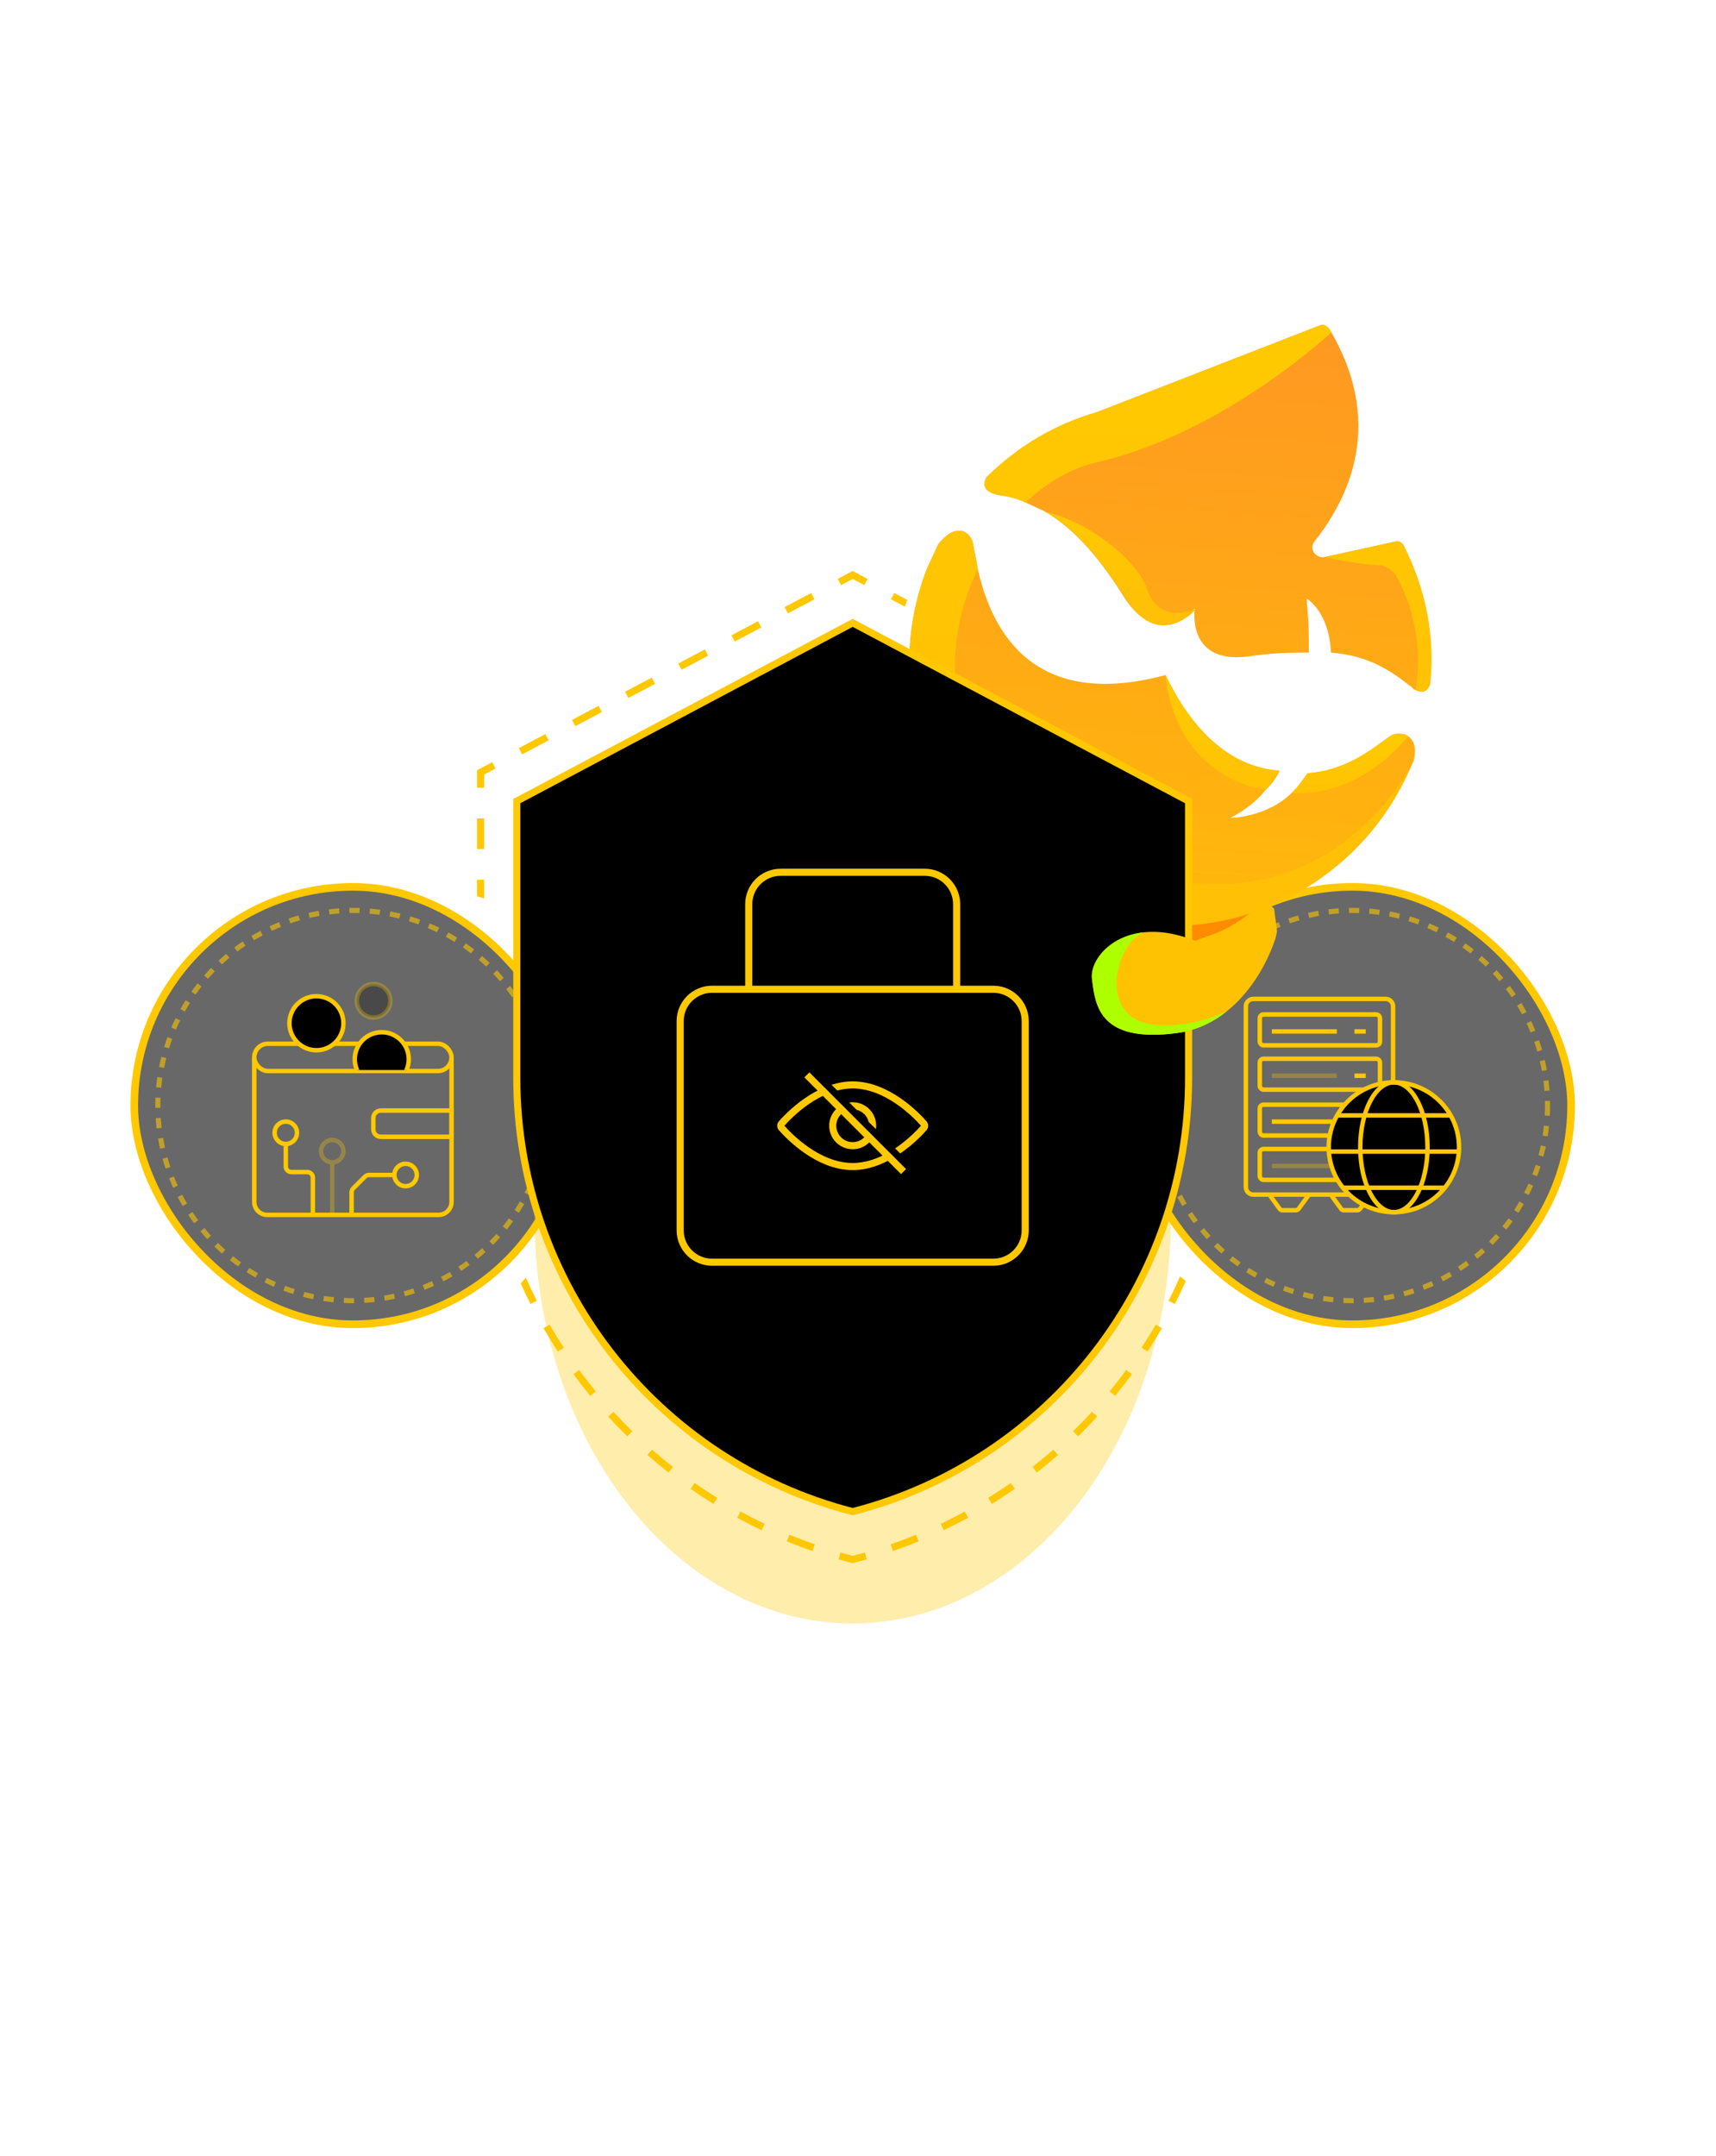 <svg width="484" height="608" viewBox="0 0 484 608" fill="none" xmlns="http://www.w3.org/2000/svg">
<path d="M158.631 312.233H313.868" stroke="#FFC800" stroke-width="1.113" stroke-dasharray="3.71 3.71"/>
<rect x="37.87" y="250.055" width="123.333" height="123.333" rx="61.666" fill="black" fill-opacity="0.59"/>
<rect x="37.87" y="250.055" width="123.333" height="123.333" rx="61.666" stroke="#FFC800" stroke-width="2.151"/>
<circle opacity="0.59" cx="99.536" cy="311.721" r="55.015" stroke="#FFC800" stroke-width="1.434" stroke-dasharray="2.87 2.87"/>
<path d="M71.709 298.523V338.891C71.709 340.912 73.348 342.551 75.369 342.551H123.702C125.724 342.551 127.362 340.912 127.362 338.891V298.523" stroke="#FFC800" stroke-width="1.255"/>
<rect x="71.709" y="294.29" width="55.653" height="7.695" rx="3.848" stroke="#FFC800" stroke-width="1.255"/>
<path d="M88.249 342.492V332.043C88.249 331.177 87.546 330.474 86.68 330.474H82.182C81.316 330.474 80.613 329.772 80.613 328.906V322.046" stroke="#FFC800" stroke-width="1.255"/>
<path d="M99.165 342.415V336.191C99.165 335.775 99.33 335.376 99.624 335.082L102.951 331.755C103.245 331.461 103.644 331.296 104.06 331.296H111.438" stroke="#FFC800" stroke-width="1.255"/>
<circle cx="80.613" cy="319.396" r="3.157" stroke="#FFC800" stroke-width="1.255"/>
<path opacity="0.3" fill-rule="evenodd" clip-rule="evenodd" d="M91.178 324.587C91.178 323.19 92.31 322.058 93.707 322.058C95.104 322.058 96.237 323.19 96.237 324.587C96.237 325.984 95.104 327.117 93.707 327.117C92.31 327.117 91.178 325.984 91.178 324.587ZM93.707 320.803C91.617 320.803 89.923 322.497 89.923 324.587C89.923 326.464 91.288 328.021 93.08 328.32V342.415H94.335V328.32C96.126 328.021 97.492 326.464 97.492 324.587C97.492 322.497 95.797 320.803 93.707 320.803Z" fill="#FFC800"/>
<circle cx="114.396" cy="331.296" r="3.157" stroke="#FFC800" stroke-width="1.255"/>
<path d="M105.302 315.222C105.302 314.066 106.238 313.13 107.393 313.13H127.363V320.537H107.393C106.238 320.537 105.302 319.601 105.302 318.446V315.222Z" stroke="#FFC800" stroke-width="1.255"/>
<g clip-path="url(#clip0_13288_493)">
<circle cx="107.675" cy="298.66" r="7.616" fill="black" stroke="#FFC800" stroke-width="1.255"/>
</g>
<circle cx="89.248" cy="288.508" r="7.616" fill="black" stroke="#FFC800" stroke-width="1.255"/>
<circle opacity="0.3" cx="105.37" cy="282.181" r="4.725" fill="black" stroke="#FFC800" stroke-width="1.255"/>
<circle cx="161.092" cy="312.523" r="10.653" fill="#FFC800"/>
<rect x="319.798" y="250.055" width="123.333" height="123.333" rx="61.666" fill="black" fill-opacity="0.59"/>
<rect x="319.798" y="250.055" width="123.333" height="123.333" rx="61.666" stroke="#FFC800" stroke-width="2.151"/>
<circle opacity="0.59" cx="381.466" cy="311.721" r="55.015" stroke="#FFC800" stroke-width="1.434" stroke-dasharray="2.87 2.87"/>
<path d="M351.401 283.749C351.401 282.594 352.338 281.658 353.493 281.658H390.828C391.983 281.658 392.919 282.594 392.919 283.749V334.74C392.919 335.895 391.983 336.831 390.828 336.831H353.493C352.338 336.831 351.401 335.895 351.401 334.74V283.749Z" stroke="#FFC800" stroke-width="1.255"/>
<path fill-rule="evenodd" clip-rule="evenodd" d="M357.347 336.974L360.402 341.186C360.716 341.62 361.22 341.877 361.756 341.877H365.456C365.993 341.877 366.496 341.62 366.811 341.186L369.865 336.974L368.849 336.238L365.795 340.45C365.716 340.558 365.59 340.622 365.456 340.622H361.756C361.622 340.622 361.496 340.558 361.417 340.45L358.363 336.238L357.347 336.974ZM374.684 336.974L377.738 341.186C378.052 341.62 378.556 341.877 379.092 341.877H382.793C383.329 341.877 383.832 341.62 384.147 341.186L387.201 336.974L386.185 336.238L383.131 340.45C383.052 340.558 382.927 340.622 382.793 340.622H379.092C378.958 340.622 378.832 340.558 378.754 340.45L375.699 336.238L374.684 336.974Z" fill="#FFC800"/>
<rect x="355.323" y="286.038" width="33.903" height="8.701" rx="1.046" stroke="#FFC800" stroke-width="1.255"/>
<line x1="358.725" y1="290.822" x2="377.055" y2="290.822" stroke="#FFC800" stroke-width="1.255"/>
<path d="M382.035 290.822L385.213 290.822" stroke="#FFC800" stroke-width="1.255"/>
<rect x="355.323" y="298.533" width="33.903" height="8.701" rx="1.046" stroke="#FFC800" stroke-width="1.255"/>
<line opacity="0.3" x1="358.725" y1="303.317" x2="377.055" y2="303.317" stroke="#FFC800" stroke-width="1.255"/>
<path d="M382.035 303.317L385.213 303.317" stroke="#FFC800" stroke-width="1.255"/>
<rect x="355.323" y="311.475" width="33.903" height="8.701" rx="1.046" stroke="#FFC800" stroke-width="1.255"/>
<line x1="358.725" y1="316.259" x2="377.055" y2="316.259" stroke="#FFC800" stroke-width="1.255"/>
<path d="M382.035 316.259L385.213 316.259" stroke="#FFC800" stroke-width="1.255"/>
<path d="M388.287 316.259L391.465 316.259" stroke="#FFC800" stroke-width="1.255"/>
<rect x="355.323" y="323.971" width="33.903" height="8.701" rx="1.046" stroke="#FFC800" stroke-width="1.255"/>
<line opacity="0.3" x1="358.725" y1="328.754" x2="377.055" y2="328.754" stroke="#FFC800" stroke-width="1.255"/>
<path d="M382.035 328.754L385.213 328.754" stroke="#FFC800" stroke-width="1.255"/>
<path d="M388.287 328.754L391.465 328.754" stroke="#FFC800" stroke-width="1.255"/>
<ellipse cx="393.147" cy="323.485" rx="18.382" ry="18.3" fill="black" stroke="#FFC800" stroke-width="1.255"/>
<ellipse cx="393.148" cy="323.485" rx="9.484" ry="18.3" stroke="#FFC800" stroke-width="1.255"/>
<path d="M377.093 314.505L409.166 314.505" stroke="#FFC800" stroke-width="1.255"/>
<path d="M374.829 324.699L411.46 324.699" stroke="#FFC800" stroke-width="1.255"/>
<path d="M378.724 334.893L407.532 334.893" stroke="#FFC800" stroke-width="1.255"/>
<path d="M310.792 306.486C310.792 304.968 312.628 304.207 313.702 305.281L318.937 310.516C319.602 311.182 319.602 312.261 318.937 312.927L313.702 318.162C312.628 319.236 310.792 318.475 310.792 316.957V311.721V306.486Z" fill="#FFC800"/>
<g filter="url(#filter0_d_13288_493)">
<path fill-rule="evenodd" clip-rule="evenodd" d="M336.592 276.868C331.269 288.673 305.794 312.733 280.206 300.876L298.002 262.471L336.592 276.868ZM262.069 242.337C256.504 254.029 254.617 289.019 280.205 300.876L298.001 262.471L262.069 242.337Z" fill="url(#paint0_linear_13288_493)"/>
<path fill-rule="evenodd" clip-rule="evenodd" d="M262.042 213.504C254.832 228.653 252.387 273.988 285.539 289.35L308.597 239.591L262.042 213.504ZM358.596 258.245C351.7 273.539 318.693 304.713 285.54 289.351L308.598 239.592L358.596 258.245Z" fill="url(#paint1_linear_13288_493)"/>
<path fill-rule="evenodd" clip-rule="evenodd" d="M287.151 285.894C272.952 278.943 263.852 265.194 258.864 252.458C261.674 267.234 269.375 281.86 285.548 289.354L287.151 285.894ZM287.153 285.894C298.519 291.458 313.154 292.665 331.562 285.509C318.365 293.154 301.975 296.967 285.549 289.355L287.153 285.894Z" fill="#ADFF00"/>
<path d="M396.005 159.864C395.582 158.705 394.395 158.155 393.236 158.581L373.455 162.905C370.926 163.179 369.288 160.492 370.602 158.692C378.701 148.473 391.476 127.127 375.462 99.472C374.926 98.546 373.714 97.021 372.555 97.448L309.252 122.074C297.637 125.364 286.898 131.95 278.164 140.43C277.061 142.809 277.696 144.549 281.624 145.406C284.365 145.712 286.922 146.415 289.295 147.515C290.877 148.248 292.855 149.164 294.437 149.898C303.563 155.09 310.851 164.248 317.192 174.413C326.174 188.211 335.854 178.725 336.985 177.322C336.985 177.322 334.508 193.036 351.816 190.939C358.033 189.965 363.882 189.785 369.152 189.818C369.296 181.213 368.549 175.567 368.521 174.59C368.916 174.774 374.878 178.5 375.397 189.821C384.199 190.527 390.528 193.46 397.52 199.109C398.311 199.475 398.523 200.055 398.919 200.239C400.896 201.155 402.055 200.728 402.974 198.745C404.927 185.197 402.007 171.799 396.005 159.864ZM398.715 220.379C399.422 217.816 399.338 214.887 397.149 213.39C396.146 212.444 393.221 212.534 392.458 213.144C388.431 215.614 381.223 222.873 368.761 223.843C367.263 226.04 365.949 227.84 364.239 229.456C357.215 236.319 347.07 236.436 347.07 236.436C350.914 234.363 354.546 231.71 356.991 228.507C358.701 226.89 360.015 225.09 360.934 223.107C349.787 222.278 338.076 215.406 328.743 196.146C289.236 206.747 279.127 180.864 275.783 166.306C275.303 163.193 274.64 160.477 274.4 158.921C274.161 157.364 272.55 155.655 271.18 155.501C268.439 155.195 266.729 156.811 264.651 159.221C263.549 161.601 262.63 163.584 261.527 165.964C247.883 200.593 262.707 241.186 295.594 258.352C333.043 278.114 379.234 262.421 397.061 223.949C397.612 222.759 398.164 221.569 398.715 220.379Z" fill="url(#paint2_linear_13288_493)"/>
<path d="M278.163 140.43C287.081 131.554 297.637 125.364 309.251 122.074L372.554 97.448C373.713 97.021 375.099 98.34 375.523 99.5C375.523 99.5 345.518 127.798 309.459 136.142C302.479 137.726 295.371 141.659 289.294 147.515C286.921 146.415 284.364 145.712 281.623 145.406C277.696 144.549 277.06 142.809 278.163 140.43ZM398.714 220.379C398.714 220.379 371.826 276.333 306.956 246.274C266.214 227.395 263.441 191.903 275.782 166.306C275.303 163.193 274.639 160.477 274.4 158.921C274.16 157.364 272.55 155.655 271.179 155.501C268.438 155.195 266.728 156.811 264.651 159.221C263.548 161.601 262.629 163.584 261.526 165.964C247.883 200.593 262.706 241.186 295.593 258.352C333.042 278.114 379.233 262.421 397.06 223.949C397.612 222.759 398.163 221.569 398.714 220.379ZM396.005 159.864C395.581 158.705 394.394 158.155 393.236 158.581L373.454 162.905C373.454 162.905 383.075 164.954 388.741 165.171C390.691 165.111 392.485 166.424 393.699 167.95C396.58 173.139 401.79 184.707 399.313 200.422C401.291 201.338 402.45 200.912 403.369 198.929C404.927 185.197 402.006 171.799 396.005 159.864Z" fill="url(#paint3_linear_13288_493)"/>
<path d="M337.383 177.506C336.252 178.909 326.388 188.792 317.589 174.597C310.853 164.249 303.961 155.274 294.835 150.082C307.804 153.201 320.602 163.949 323.355 171.487C326.771 181.743 335.645 178.146 337.383 177.506Z" fill="url(#paint4_linear_13288_493)"/>
<path d="M360.932 223.105C359.617 224.905 358.303 226.705 356.988 228.505C355.618 228.352 354.827 227.985 353.456 227.832C330.231 220.924 328.98 197.7 328.74 196.144C338.286 215.984 350.18 222.459 360.932 223.105Z" fill="url(#paint5_linear_13288_493)"/>
<path d="M397.146 213.389C397.146 213.389 384.369 230.594 364.236 229.455C365.946 227.839 367.261 226.039 368.759 223.842C380.641 223.085 388.428 215.612 392.456 213.143C393.219 212.533 396.144 212.442 397.146 213.389Z" fill="url(#paint6_linear_13288_493)"/>
<path d="M349.566 200.977L378.924 203.982C377.214 205.598 362.432 220.91 349.566 200.977C349.17 200.794 349.17 200.794 349.566 200.977Z" fill="white"/>
<path d="M311.593 183.381L290.321 162.925C290.193 165.275 288.068 186.452 311.593 183.381Z" fill="white"/>
</g>
<g filter="url(#filter1_f_13288_493)">
<ellipse cx="240.5" cy="342.933" rx="89.766" ry="114.824" fill="#FFC901" fill-opacity="0.33"/>
</g>
<path d="M240.501 175.62L145.762 225.875V303.928C145.762 361.526 184.73 411.828 240.501 426.22C296.272 411.828 335.241 361.526 335.241 303.928V225.875L240.501 175.62Z" fill="black" stroke="#FFC800" stroke-width="2"/>
<path fill-rule="evenodd" clip-rule="evenodd" d="M240.969 161.232L240.5 160.984L240.032 161.232L236.284 163.221L237.221 164.987L240.5 163.248L243.78 164.987L244.717 163.221L240.969 161.232ZM228.787 167.197L221.291 171.174L222.228 172.94L229.724 168.964L228.787 167.197ZM255.915 169.16L252.214 167.197L251.277 168.964L255.203 171.047L255.915 169.16ZM332.831 359.891L334.454 361.169C333.482 363.367 332.456 365.538 331.375 367.679L329.59 366.778C330.731 364.516 331.812 362.219 332.831 359.891ZM213.794 175.15L206.298 179.127L207.235 180.894L214.732 176.917L213.794 175.15ZM198.802 183.103L191.305 187.08L192.242 188.847L199.739 184.87L198.802 183.103ZM183.809 191.057L176.312 195.033L177.25 196.8L184.746 192.823L183.809 191.057ZM168.816 199.01L161.32 202.986L162.257 204.753L169.753 200.776L168.816 199.01ZM153.823 206.963L146.327 210.939L147.264 212.706L154.76 208.73L153.823 206.963ZM138.83 214.916L135.082 216.904L134.551 217.186V217.788V222.111H136.551V218.389L139.768 216.683L138.83 214.916ZM134.551 230.757V239.404H136.551V230.757H134.551ZM134.551 252.726V248.05H136.551V253.331C135.891 253.139 135.225 252.937 134.551 252.726ZM146.876 361.908L148.308 360.206C149.286 362.426 150.321 364.618 151.411 366.778L149.626 367.679C148.667 365.778 147.75 363.854 146.876 361.908ZM323.659 381.089C325.066 378.928 326.414 376.728 327.701 374.49L325.968 373.493C324.698 375.699 323.369 377.868 321.983 379.998L323.659 381.089ZM153.3 374.49C154.587 376.728 155.935 378.928 157.342 381.089L159.018 379.998C157.632 377.868 156.303 375.699 155.033 373.493L153.3 374.49ZM161.739 387.457C163.263 389.539 164.843 391.58 166.479 393.575L168.026 392.307C166.413 390.34 164.855 388.329 163.353 386.276L161.739 387.457ZM314.522 393.575C316.158 391.58 317.738 389.539 319.262 387.457L317.648 386.276C316.146 388.329 314.588 390.34 312.975 392.307L314.522 393.575ZM304.075 404.987C305.92 403.181 307.714 401.326 309.455 399.424L307.98 398.074C306.263 399.949 304.495 401.777 302.676 403.558L304.075 404.987ZM171.546 399.424C173.287 401.326 175.081 403.181 176.926 404.987L178.325 403.558C176.506 401.777 174.738 399.949 173.021 398.074L171.546 399.424ZM182.603 410.247C184.54 411.946 186.527 413.593 188.56 415.187L189.794 413.613C187.789 412.042 185.831 410.418 183.921 408.743L182.603 410.247ZM292.441 415.187C294.474 413.593 296.461 411.946 298.398 410.247L297.08 408.743C295.17 410.418 293.212 412.042 291.207 413.613L292.441 415.187ZM194.779 419.792C196.889 421.267 199.045 422.686 201.243 424.048L202.296 422.348C200.13 421.005 198.005 419.606 195.924 418.152L194.779 419.792ZM279.758 424.048C281.956 422.686 284.112 421.267 286.222 419.792L285.077 418.152C282.996 419.606 280.871 421.005 278.705 422.348L279.758 424.048ZM207.932 427.942C210.189 429.174 212.487 430.347 214.823 431.46L215.683 429.654C213.38 428.558 211.115 427.401 208.89 426.186L207.932 427.942ZM266.178 431.46C268.514 430.347 270.812 429.174 273.069 427.942L272.111 426.186C269.886 427.401 267.621 428.558 265.318 429.654L266.178 431.46ZM221.9 434.594C224.278 435.57 226.692 436.484 229.139 437.335L229.796 435.446C227.383 434.607 225.003 433.706 222.659 432.744L221.9 434.594ZM251.862 437.335C254.309 436.484 256.723 435.57 259.101 434.594L258.342 432.744C255.998 433.706 253.618 434.607 251.205 435.446L251.862 437.335ZM240.75 440.692C242.004 440.369 243.25 440.029 244.489 439.673L243.936 437.751C242.798 438.078 241.652 438.391 240.5 438.691C239.349 438.391 238.203 438.078 237.065 437.751L236.512 439.673C237.751 440.029 238.997 440.369 240.251 440.692L240.5 440.757L240.75 440.692Z" fill="#FFC800"/>
<path fill-rule="evenodd" clip-rule="evenodd" d="M220.181 244.946C214.658 244.946 210.181 249.423 210.181 254.946V277.93H200.838C195.315 277.93 190.838 282.407 190.838 287.93V346.894C190.838 352.417 195.315 356.894 200.838 356.894H280.163C285.686 356.894 290.163 352.417 290.163 346.894V287.93C290.163 282.407 285.686 277.93 280.163 277.93H270.82V254.946C270.82 249.423 266.343 244.946 260.82 244.946H220.181ZM268.82 277.93V254.946C268.82 250.527 265.239 246.946 260.82 246.946H220.181C215.762 246.946 212.181 250.527 212.181 254.946V277.93H268.82ZM192.838 287.93C192.838 283.512 196.42 279.93 200.838 279.93H280.163C284.581 279.93 288.163 283.512 288.163 287.93V346.894C288.163 351.313 284.581 354.894 280.163 354.894H200.838C196.42 354.894 192.838 351.313 192.838 346.894V287.93Z" fill="#FFC800"/>
<line x1="227.574" y1="303.07" x2="254.844" y2="330.34" stroke="#FFC800" stroke-width="2"/>
<path fill-rule="evenodd" clip-rule="evenodd" d="M253.909 325.231C253.934 325.214 253.96 325.196 253.985 325.179C257.609 322.685 260.239 319.894 261.311 318.676C261.952 317.947 261.952 316.877 261.311 316.148C260.239 314.93 257.609 312.139 253.985 309.646C250.371 307.159 245.678 304.907 240.501 304.907C238.424 304.907 236.425 305.269 234.542 305.864L236.158 307.48C237.561 307.116 239.015 306.907 240.501 306.907C245.109 306.907 249.403 308.921 252.851 311.294C256.234 313.621 258.715 316.233 259.758 317.412C258.715 318.592 256.234 321.204 252.851 323.531C252.725 323.618 252.597 323.705 252.469 323.791L253.909 325.231ZM234.014 308.164C231.887 308.968 229.909 310.084 228.151 311.294C224.769 313.621 222.288 316.233 221.244 317.412C222.288 318.592 224.769 321.204 228.151 323.531C231.599 325.904 235.893 327.918 240.501 327.918C244.204 327.918 247.704 326.617 250.725 324.875L252.186 326.336C248.87 328.323 244.857 329.918 240.501 329.918C235.324 329.918 230.632 327.665 227.018 325.179C223.394 322.685 220.764 319.894 219.692 318.676C219.051 317.947 219.051 316.877 219.692 316.148C220.764 314.93 223.394 312.139 227.018 309.646C228.638 308.531 230.474 307.464 232.474 306.625L234.014 308.164Z" fill="#FFC800"/>
<path fill-rule="evenodd" clip-rule="evenodd" d="M247.056 318.378C247.102 318.063 247.125 317.74 247.125 317.412C247.125 313.754 244.16 310.788 240.501 310.788C240.173 310.788 239.851 310.812 239.536 310.858L241.596 312.918C243.271 313.325 244.589 314.643 244.995 316.317L247.056 318.378ZM238.916 313.067C237.143 313.714 235.877 315.415 235.877 317.412C235.877 319.966 237.947 322.036 240.501 322.036C242.498 322.036 244.2 320.77 244.847 318.997L246.358 320.509C245.247 322.607 243.041 324.036 240.501 324.036C236.843 324.036 233.877 321.071 233.877 317.412C233.877 314.872 235.306 312.667 237.404 311.555L238.916 313.067Z" fill="#FFC800"/>
<g clip-path="url(#clip1_13288_493)">
<path fill-rule="evenodd" clip-rule="evenodd" d="M359.697 264.743C356.634 274.015 347.9 289.221 331.771 291.301C310.277 294.072 308.954 283.609 308.073 276.649C308.049 276.458 308.025 276.271 308.001 276.086C307.107 269.146 318.086 257.605 337.075 265.282C338.113 264.851 339.113 264.505 340.132 264.151C343.894 262.846 347.927 261.447 355.196 255.406C356.2 254.572 362.533 254.059 359.697 264.743ZM345.583 149.277C340.93 141.244 328.072 126.862 310.857 129.082C289.363 131.853 290.737 142.31 291.651 149.265C291.676 149.456 291.7 149.644 291.724 149.829C292.619 156.769 306.167 165.146 322.588 152.905C327.811 153.621 338.681 158.334 340.373 171.457C342.012 184.169 344.462 162.71 345.583 149.277Z" fill="#FFC203"/>
<path fill-rule="evenodd" clip-rule="evenodd" d="M345.983 285.181C341.746 287.173 336.577 288.667 330.403 289.1C307.971 290.672 314.08 266.197 322.566 262.884C312.684 263.967 307.376 271.178 308.009 276.087C308.032 276.272 308.056 276.46 308.08 276.65C308.961 283.61 310.285 294.074 331.778 291.302C337.382 290.58 342.093 288.273 345.983 285.181ZM324.232 130.627C320.059 130.06 315.309 130.091 310.029 131.087C287.294 135.377 300.778 158.673 309.873 158.47C310.407 158.459 310.824 158.479 311.134 158.528C300.269 161.111 292.404 155.062 291.73 149.831C291.706 149.646 291.681 149.458 291.656 149.268C290.743 142.312 289.369 131.855 310.862 129.084C315.69 128.461 320.175 129.144 324.232 130.627Z" fill="#ADFF00"/>
</g>
<defs>
<filter id="filter0_d_13288_493" x="193.752" y="44.939" width="267.193" height="296.754" filterUnits="userSpaceOnUse" color-interpolation-filters="sRGB">
<feFlood flood-opacity="0" result="BackgroundImageFix"/>
<feColorMatrix in="SourceAlpha" type="matrix" values="0 0 0 0 0 0 0 0 0 0 0 0 0 0 0 0 0 0 127 0" result="hardAlpha"/>
<feOffset dy="-5.813"/>
<feGaussianBlur stdDeviation="6.124"/>
<feComposite in2="hardAlpha" operator="out"/>
<feColorMatrix type="matrix" values="0 0 0 0 0 0 0 0 0 0 0 0 0 0 0 0 0 0 0.41 0"/>
<feBlend mode="normal" in2="BackgroundImageFix" result="effect1_dropShadow_13288_493"/>
<feBlend mode="normal" in="SourceGraphic" in2="effect1_dropShadow_13288_493" result="shape"/>
</filter>
<filter id="filter1_f_13288_493" x="0.934" y="78.309" width="479.132" height="529.247" filterUnits="userSpaceOnUse" color-interpolation-filters="sRGB">
<feFlood flood-opacity="0" result="BackgroundImageFix"/>
<feBlend mode="normal" in="SourceGraphic" in2="BackgroundImageFix" result="shape"/>
<feGaussianBlur stdDeviation="74.9" result="effect1_foregroundBlur_13288_493"/>
</filter>
<linearGradient id="paint0_linear_13288_493" x1="289.768" y1="280.239" x2="273.57" y2="315.196" gradientUnits="userSpaceOnUse">
<stop stop-color="#FFC005"/>
<stop offset="0.688" stop-color="#FEB909"/>
</linearGradient>
<linearGradient id="paint1_linear_13288_493" x1="297.93" y1="262.612" x2="276.942" y2="307.904" gradientUnits="userSpaceOnUse">
<stop offset="0.203" stop-color="#FF8B00"/>
<stop offset="0.688" stop-color="#FEB909"/>
</linearGradient>
<linearGradient id="paint2_linear_13288_493" x1="337.372" y1="93.33" x2="322.592" y2="306.105" gradientUnits="userSpaceOnUse">
<stop stop-color="#FF9822"/>
<stop offset="1" stop-color="#FFC005"/>
</linearGradient>
<linearGradient id="paint3_linear_13288_493" x1="331.248" y1="79.29" x2="330.276" y2="234.3" gradientUnits="userSpaceOnUse">
<stop stop-color="#FFCB00"/>
<stop offset="1" stop-color="#FFC005"/>
</linearGradient>
<linearGradient id="paint4_linear_13288_493" x1="315.972" y1="146.897" x2="315.79" y2="175.885" gradientUnits="userSpaceOnUse">
<stop stop-color="#FFCB00"/>
<stop offset="1" stop-color="#FFC005"/>
</linearGradient>
<linearGradient id="paint5_linear_13288_493" x1="345.806" y1="197.132" x2="343.205" y2="234.579" gradientUnits="userSpaceOnUse">
<stop stop-color="#FFCB00"/>
<stop offset="1" stop-color="#FFC005"/>
</linearGradient>
<linearGradient id="paint6_linear_13288_493" x1="381.4" y1="211.574" x2="379.783" y2="234.851" gradientUnits="userSpaceOnUse">
<stop stop-color="#FFCB00"/>
<stop offset="1" stop-color="#FFC005"/>
</linearGradient>
<clipPath id="clip0_13288_493">
<rect width="20.391" height="12.548" fill="white" transform="translate(98.652 289.152)"/>
</clipPath>
<clipPath id="clip1_13288_493">
<rect width="50.216" height="55.401" fill="white" transform="matrix(-0.128 -0.992 -0.992 0.128 363.367 287.226)"/>
</clipPath>
</defs>
</svg>
